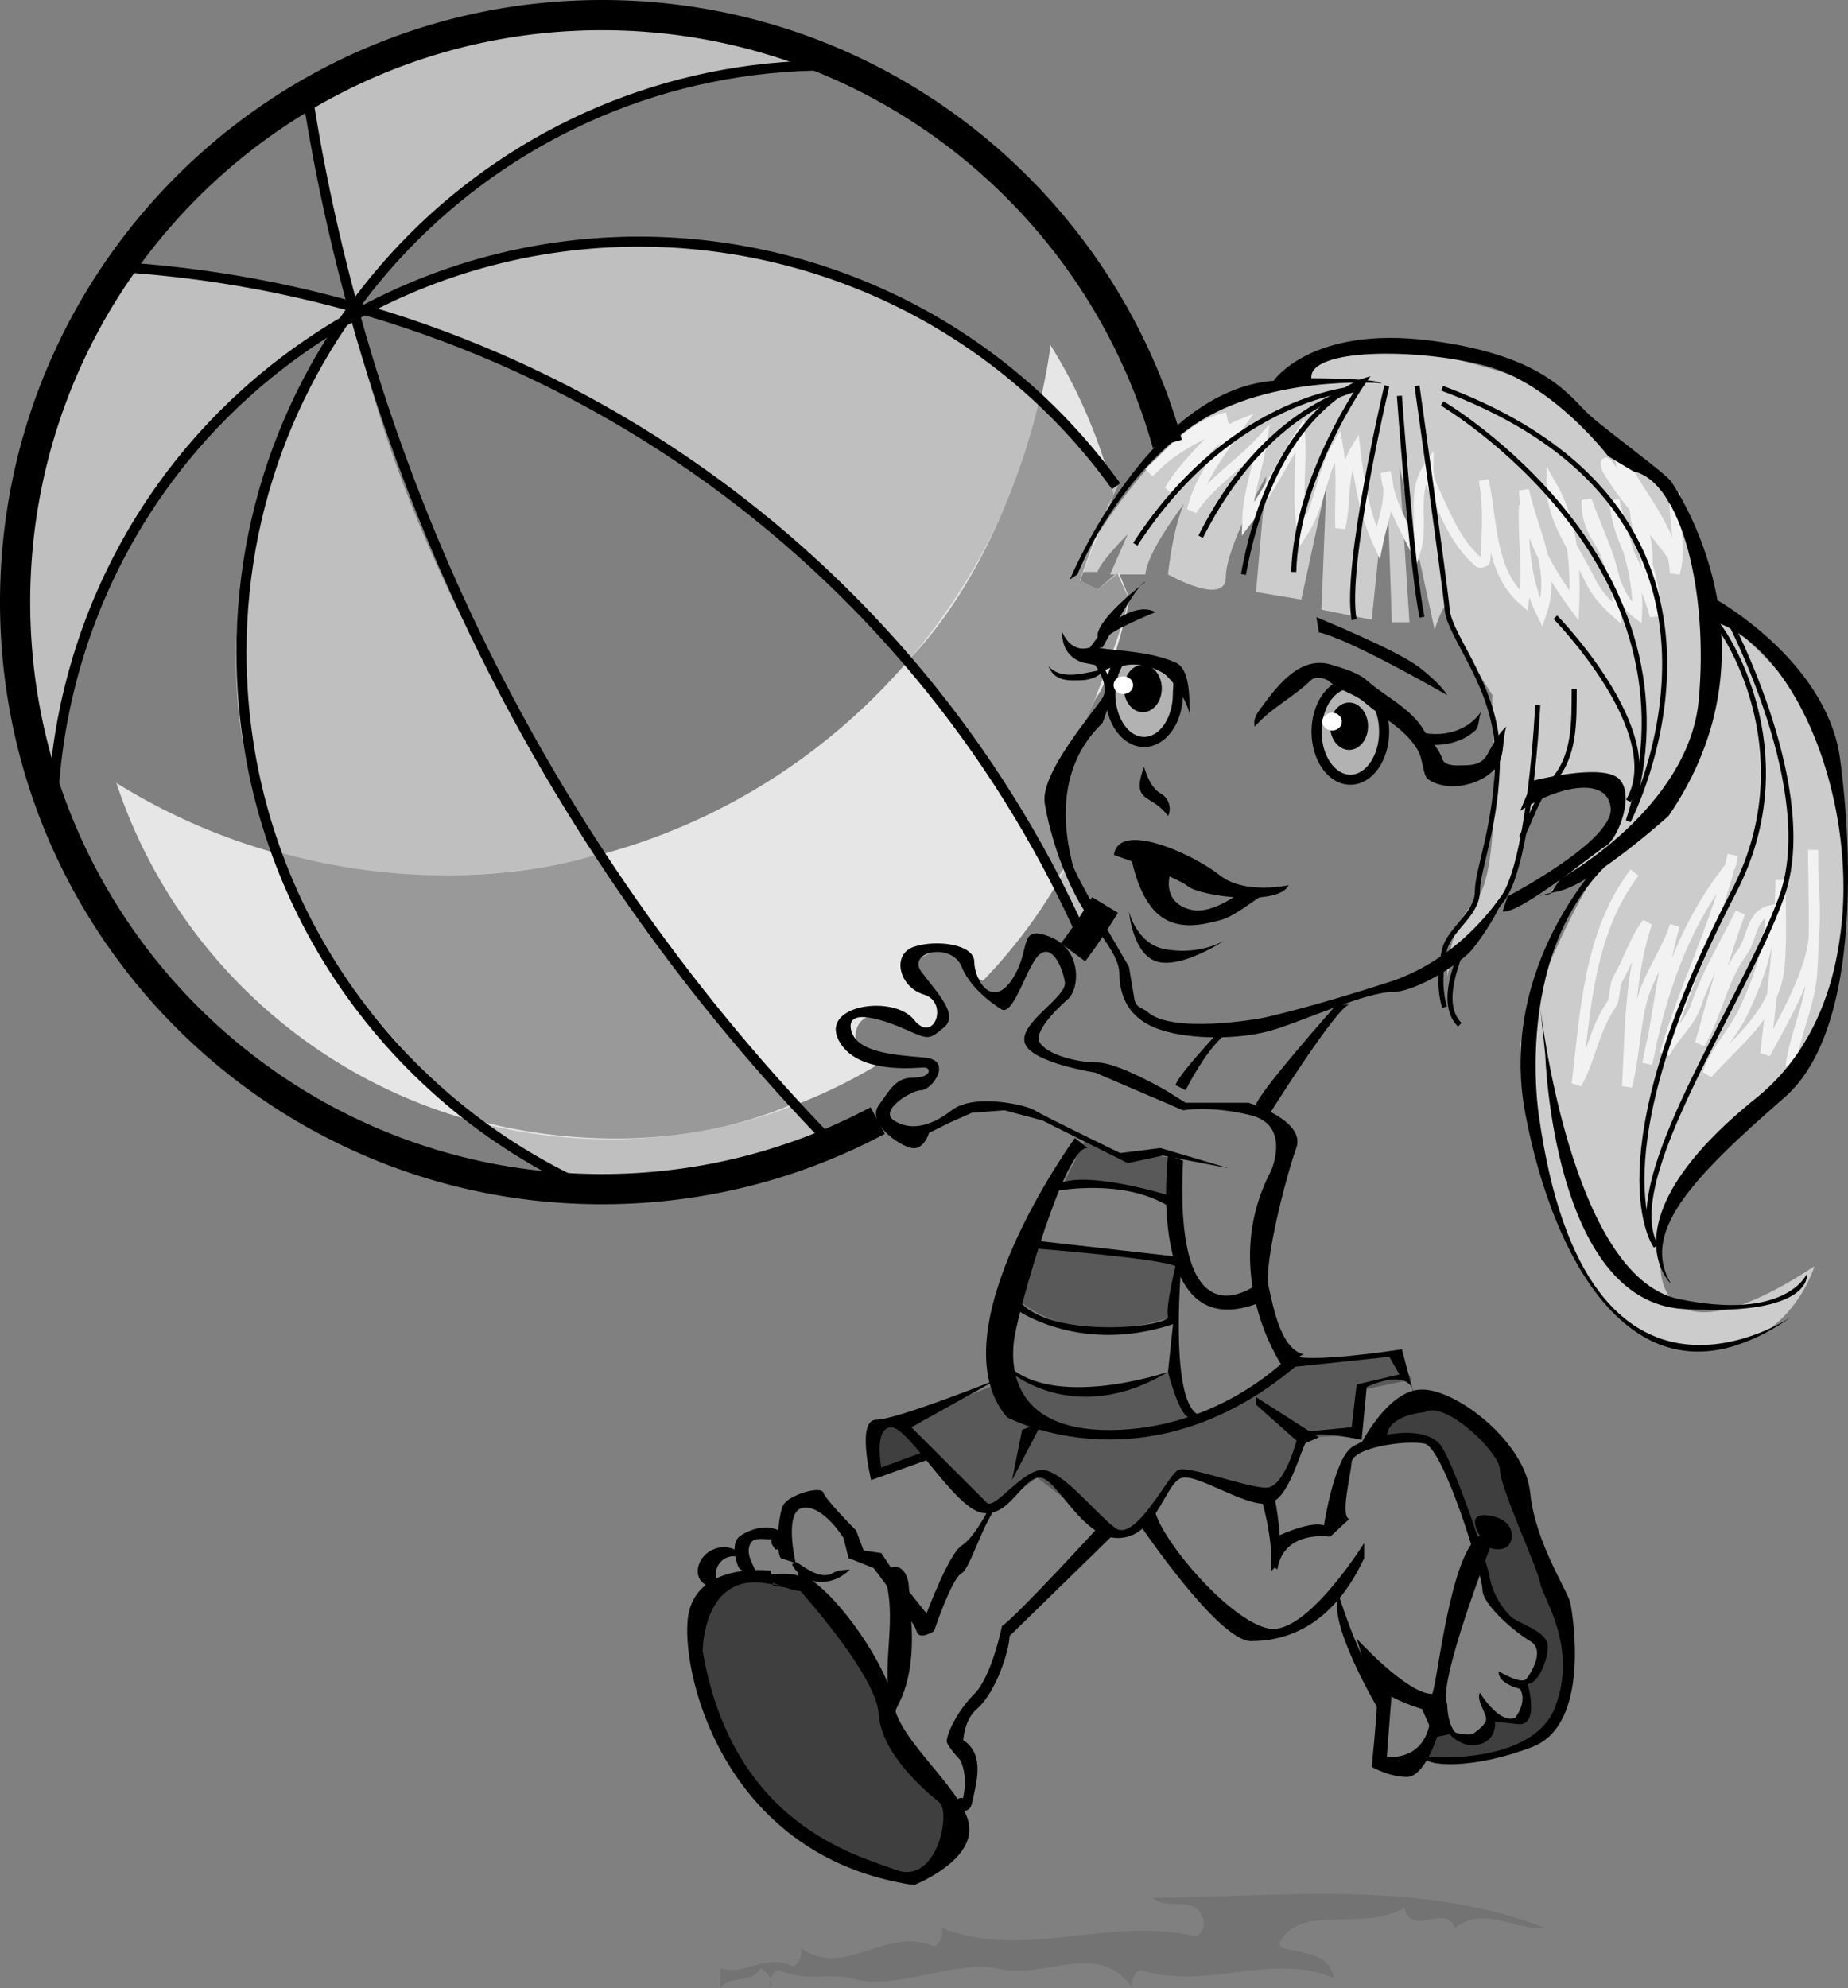 <svg xmlns="http://www.w3.org/2000/svg" width="183.672" height="197.586"><rect width="100%" height="100%" fill="#808080" stroke="none"/><path fill="#3f3f3f" d="M136.96 142.836s2.5-3.875 5.126-3.375c2.625.5 6.25 3.5 7.375 5.25s5.625 15 5.625 15 2.5 11.125-3.25 13.625-10.75 1.25-10.75 1.25l1.125-2.25 2-.125s3.5 2.125 4.25-1.25c0 0 4.875.875 2.875-3.375 0 0 2.75-2.375 1.625-4.25l-4.25-3.875-5.75-15.375s-2.375-2.25-6-1.25M72.586 157.46s6.25-2 9.125 1.876c2.875 3.875 6 9 6.125 9.625l.625 3.125 5.75 6.75.5 4.5-3.375 3.375s-13.625-3.125-17.25-10.5-7.625-14-1.5-18.75m14.75-11.125s-.75-5.125 1.25-4.875 3.25 3 3.25 3l-4.5 1.875"/><path fill="#595959" d="m116.586 115.086-1.75-.25-2.75.5-4.25-2-2.25 4.5s8.75 0 10.25 1.5l1.5 6.25s-13.5-2-14.5-1.75l-1.75 5.25s5.25 5.25 15.5 1.75v5.25s-9.75 5.5-16.25 0l-1.25 1.5-9.25 3.5 7.25 8.5h2.25l3.75-2.75 6.5 5 2.75.5s4.25-5.75 5-5.75 8 2.5 8.75 2 4-5.75 4-5.75l5.25-.25.25-4.5 4.75-1-1.5-2.5-10 .75s-8 5.25-9.75 5.5-2-7.125-2-7.125v-6.125l.75-2.125s-2.625-9.75-1.25-10.375"/><path fill="#ccc" d="M106.836 56.836s9-17 20-18.75c0 0 5.75-4 9.5-3.75s18.75 2.75 22.25 8 6 5.25 6 5.25 5.5 10 5.5 13c0 0 11 8 12.75 17s0 29.5-9.5 34-15 28.75 7 14.25c0 0-3 10.25-14.25 8s-15.5-25.75-15-29.75 7-17.75 8.25-18l-5.25 2.5s9-7.5 6.5-9.75-7.5-.25-7.5-.25-3.25 10-4.25 11.5-5.25 5-5 7.5c0 0-.25-5 2.75-8s1.5-19.75 1.75-20.5c0 0-4-6-4.25-8.25s-1.5 1.75-1.5 1.75l-3.5-16.25 1 15.5h-1.75l-.5-14.75-1.5 14.5-5-1 .5-12.5-2.5 11.5-4.5-.75 1-11.5s-4 7-4 10-5.75-.25-5.75-.25.75-7.5 2.75-8.5c0 0-4.75 5.75-5 8.5h-3.5l1.75-4s-2.75 2.75-3 3.75h-2.25"/><path fill="none" stroke="#f2f2f2" d="M121.96 41.46c-3.296.724-5.394 3.356-7.75 5.5 2.106-2.269 4.974-3.675 7.75-5-1.944 2.228-4.214 4.177-5.75 6.75 2.485-1.983 3.895-5.233 7-6.5-1.85 2.661-3.96 5.286-4.75 8.5 1.872-2.792 4.774-4.554 7-7-.401 2.688-1.429 5.255-1.5 8 2.036-2.655 3.462-5.687 5.25-8.5.185 3.25-.37 6.513.25 9.75 1.755-2.679 1.872-6.015 3.5-8.75.493 2.74.153 5.5.25 8.25.622-2.565.09-5.397 1.5-7.75.376 3.177.895 6.313 2.25 9.25.45-2.269 1.552-4.62.75-7 .302 2.825 1.786 5.27 3 7.75.817-2.69-.464-5.741 1.25-8.25-.015.794.224 1.544.552 2.228 1.238 2.593 2.21 5.277 4.5 7.214.105.09.613-.097.617-.195.133-2.66.36-5.344-.168-7.996.902 4.059.559 9.066 4 12 .418-3.168-.121-6.332 0-9.5-.09 3.617.125 7.5 1.75 10.75 1.488-4.234-.852-8.2-1.75-12.25.246 4.297 2.496 8.09 5 11.5.156-4.106-.156-8.34-2.25-12-.008 3.57 2.355 6.363 3.836 9.46.605 1.27 1.594 2.337 2.664 3.29.367-4.04-1.734-7.582-3-11.25-.102 1.445.36 2.766 1.113 3.93 1.586 2.445 1.512 5.476 3.887 7.32.219-3.95-1.41-7.484-2.25-11.25.21 4.16 3.047 7.512 4 11.5.363-4.094-2.195-7.684-2-11.75.25 2.445.93 4.816 1.25 7.25.406-4.035-1.566-7.512-3.938-10.606-.336-.44-.117.395-.011.579 1.855 3.171 4.386 5.613 6.449 8.527-1.719-3.375-5.016-6.305-5.25-10.25 1.61 4.11 5.363 7.32 5.5 12 .781-2.668-.242-5.332 0-8v.5M162.46 86.71c-4.538 5.95-4.901 13.794-5.75 21 1.403-2.476 1.669-5.257 3.4-7.815.511-.758.257-1.852.699-2.625 1.066-1.868 1.636-3.868 2.902-5.56-1.766 5.235-1.703 10.794-2 16.25.707-2.733.75-5.417 1.402-8.214.657-2.816 2.492-5.062 3.348-7.785-1.316 4.504-1.649 9.203-2.75 13.75 1.394-6.992 3.559-13.672 8.2-19.54.241-.308.214-.792.3-1.21-1.582 6.82-4.813 13.043-6.75 19.75.867-1.73 2.496-3.016 3.101-4.8 1.102-3.231 2.907-6.157 4.399-9.2-1.55 4.27-2.785 8.629-4 13 1.738-2.922 2.172-6.324 4.21-9.094 1.009-1.367.845-3.71 2.79-4.156.02 3.527-1.16 6.777-2.621 9.945-1.012 2.184-2.852 3.965-3.63 6.305 2.915-3.266 6.75-5.957 7.169-10.758.246-2.832.082-5.656.082-8.492-.063 5.789-.89 11.508-1.5 17.25 1.605-2.945 3.289-5.879 4.297-9.063 1.136-3.601.34-7.437.453-11.187 0 4.086.2 8.16-.098 12.242-.23 3.18-1.73 6.094-2.152 9.258"/><path fill="#b2b2b2" d="M116.805 67.098c.468.367.265 1.203.265 1.863 0 2.637-1.504 4.773-3.36 4.773-1.855 0-3.358-2.136-3.358-4.773 0-1.23.328-2.352.867-3.2 0 0 2.55-1.03 5.586 1.337"/><path fill="none" stroke="#000" d="M116.805 67.098c.468.367.265 1.203.265 1.863 0 2.637-1.504 4.773-3.36 4.773-1.855 0-3.358-2.136-3.358-4.773 0-1.23.328-2.352.867-3.2 0 0 2.55-1.03 5.586 1.337zm0 0"/><path fill="#b2b2b2" d="M134.21 77.484c1.856 0 3.36-2.136 3.36-4.773 0-2.637-1.504-4.774-3.36-4.774-1.855 0-3.358 2.137-3.358 4.774s1.503 4.773 3.359 4.773"/><path fill="none" stroke="#000" d="M134.21 77.484c1.856 0 3.36-2.136 3.36-4.773 0-2.637-1.504-4.774-3.36-4.774-1.855 0-3.358 2.137-3.358 4.774s1.503 4.773 3.359 4.773zm0 0"/><path fill="#bfbfbf" d="M12.086 26.586s-17 20.75-7 53.25c0 0-.75-29.75 30-48.75 0 0 .75-2-23-4.5"/><path fill="#bfbfbf" d="M30.586 9.336s3 19 4.5 20.75c0 0 17.75-24.5 48-23.5 0 0-22-13.25-52.5 2.75m5.5 21.75s15.25-10 38.25-6.25 36.75 23.5 36.75 23.5-3.75 8-3.75 9 1.75 1.25 1.75 1.25l2-1.75 1 2.25-3.25 10.5s-3.5 7-3.5 9.5-.25 9 3.75 11.25l-1.5 2.75s-10.25-22.25-25.75-36.5-40.25-25.5-45.75-25.5m-1 0s-19.5 25-8 53 31.5 34 31.5 34c1.5 0 14-.5 23.5-5 0 0-38.5-40-47-82"/><path fill="#e6e6e6" d="M110.684 49.094a51.354 51.354 0 0 0-6.32-14.867l.034.226C100.211 64.153 74.691 87 43.836 87c-11.832 0-22.879-3.36-32.242-9.176l-.09-.21c6.742 20.663 26.168 35.593 49.082 35.593 10.02 0 19.375-2.86 27.293-7.8 0 0-3.293-.696-2.793-2.946s3.625-1.75 4.625-1.25 2.125 1.875 3.25.5.625-1.75-.5-3.25-1.875-2.75-.75-3.375 2.875-1.375 4.125.5 1.871 1.867 1.871 1.867a51.767 51.767 0 0 0 8.465-11.629s-1.336-5.238-.836-6.613c.5-1.375 2.125-8.375 3.5-9.75s3.375-9.25 3.375-9.75-1-2.75-1-2.75l-2.125 1.625-1.75-.875 3.348-8.617"/><path fill="#999" d="M27.336 84.586s.75 8.25 19.25 26.5c0 0 16.5 5.5 32.5-1.5 0 0-17.25-19-19.5-24.75 0 0-14 5-32.25-.25m83.379-35.376a46.458 46.458 0 0 0-.63-2.124l-6.75-7.5s-3.25 16-13.25 26.25c0 0 13 15.5 14.75 21.75 0 0 .595-.719 1.188-1.75 0 0-1.062-5.5-.437-7.875s3.312-8.688 3.312-8.688 3.188-8.062 3.188-9.687.062-.188.062-.188l-1.062-2.375-2 1.563-1.75-.938s2.637-7.566 3.379-8.437"/><path fill="none" stroke="#000" stroke-width="3" d="M106.656 94.64a58.42 58.42 0 0 0 3.168-4.714m6.203-45.824C109.16 19.527 86.602 1.5 59.836 1.5 27.617 1.5 1.5 27.617 1.5 59.836c0 32.219 26.117 58.336 58.336 58.336 9.902 0 19.226-2.465 27.394-6.817"/><path fill="none" stroke="#000" d="M83.086 6.504c-.25-.004-.5-.004-.75-.004C50.117 6.5 24 32.617 24 64.836c0 23.754 14.195 44.191 34.566 53.289"/><path fill="none" stroke="#000" d="M110.926 48.316a34.258 34.258 0 0 0-.442-.605c-19.132-25.922-55.66-31.426-81.578-12.29C13.934 46.474 5.773 63.325 5.238 80.583"/><path fill="none" stroke="#000" d="M82.602 113.57C55.555 85.723 36.863 49.71 30.578 9.586"/><path fill="none" stroke="#000" d="M11.621 26.52c42.719 2.628 79.004 29.035 95.785 66.148"/><path d="M106.336 57.586s7.75-18.75 20.25-19.75c0 0 3.75-5.5 15.5-4s14 5.75 16 7.5 7.5 5.75 8 6.5 11.25 16.5-.25 33.25c0 0-7.5 6.75-11 7.5s-.75.25-.75.25l1-1.5s12.75-7 13.75-17.75-1.75-21.75-6.5-22.75l-2.5-1.5s-5.5-7.25-12.25-9-17.5-1.75-17.25 1.25c0 0 6.25 0 7 .5 0 0-12-1-19.5 4.75s-10.75 14.25-10.75 14.25l-.75.5"/><path d="M152.336 77.586s6.75-1.75 8.5-.25 0 6-1.25 6.75-8.5 6.75-10.25 6.5l.5-1.5s10.5-5.5 10.25-8.75-5.25-2.25-9 .25l1.25-3"/><path d="M112.21 96.086c-2.503-4.328-5.425-9.25-5.624-10.25-.25-1.25-2.5-8.75 3-14l1.25-3.5-1-1.75s3.5-1.75 5.5 0 2.75 3.5 3 4.75c-.25-.75.25-4.75-1.5-5.5s-3.5-1-6-1.25-1.25-.25-1.25-.25 3.5-6.5 4.25-6.5c0 0-5 3.75-4.75 5.5l-.75 1s-1.75.75-2.75-1.5c0 0-.25 2.25 2 3l1.25.25s1.5 2 .75 3.25-6.25 7.5-5.75 10.5 2 8.25 5 12.25 2.25 4.25 2.5 5.75 1 3.5 4 4.5 8 1 11.25 0 9.25-3.75 11.75-3.75 7-3 8-4.25 2.75-3.75 3.5-6.25c0 0-4 7-11.75 9.5s-11.25 3.25-12.25 3.5-9.375 1.625-11.75-.5c-.547-.488-1.25-.375-1.375-1.5l-.5-3"/><path d="M113.71 76.21s.5 2 1.626 2.626c1.125.625 1 1.875.75 2.25 0 0-.5-.75-1.5-1.375s-1.875-.875-.875-3.5m-3.001 8.749s6.126 2.126 7.376 3.126 9 2 10-.125c0 0-4.375 1-6.875-1s-10-5.5-10.5-2"/><path d="M112.46 85.336s.626 3.75 2.626 5.5 4.625 1 6.125.625 3.375-2 4.5-2.625h-2.625s-2.5 1.875-4.375 1.625-3-1.625-2.375-3.75-.375 0-.375 0l-3.5-1.375m-.251 5.25s.75 3.25 3.626 3.75c2.875.5 5-.375 5.875-.875 0 0-4.125 2.75-6.625 2.125s-2.875-5-2.875-5M124.71 72.21c-.222-.76.321-1.444.645-1.89 1.649-2.25 3.934-5.261 7.067-4.238 1.195.39 2.523.742 3.414 1.523 1.96 1.715 4.402 2.778 5.684 4.97.562.956 1.449 1.695 1.828 2.843.238.73 1.437.656 2.109.637.723-.024 1.73 0 2.344-1.04.574-.988 1.031-2.042 1.91-2.804-.445 1.39-.102 3.059-1.094 4.164-1.601 1.781-4.883 2.348-6.699 1.047-.496-.356-.461-1.953-1.031-2.918-1.262-2.117-3.438-3.113-5.258-4.7-1.004-.874-2.367-1.105-3.457-2.046-.535-.465-1.488-.535-1.852-.184-1.797 1.742-4.008 2.785-5.61 4.637"/><path d="M140.21 72.46c2.485 1 5.509.477 7-1.75-.265.642-.175 1.52-.593 1.895-1.273 1.145-3.137 1.598-4.906 1.356M109.21 65.96c.056.298.09.645-.257.712-1.601.312-3.539.851-4.742-.461.605 1.535 2.074 1.422 3.246 1.39.645-.015 1.426-.214 1.969-.683.336-.29.18-.7-.215-.957m24.879 8.562c1.035 0 1.879-1.05 1.879-2.351 0-1.3-.844-2.356-1.88-2.356-1.042 0-1.882 1.055-1.882 2.356 0 1.3.84 2.351 1.883 2.351m-20.5-3.75c1.035 0 1.879-1.05 1.879-2.351 0-1.3-.844-2.356-1.88-2.356-1.042 0-1.882 1.055-1.882 2.356 0 1.3.84 2.351 1.883 2.351"/><path fill="none" stroke="#000" stroke-width=".5" d="M112.836 54.086c9.75-15 22.25-15.5 22.25-15.5s-9.25 1.75-15.75 14.75"/><path fill="none" stroke="#000" stroke-width=".5" d="M123.586 57.086c3-16.5 12-19.25 12-19.25s-6.75 9.5-7 19m9.25-18.5s-4.25 18-3.25 23.25m4.5-22.25s1.25 17.25 2.25 22m-.5-23s2.75 19.5 3 22.25 5 7.75 5 14.5-2 11.25-2 13.5-2.75 3.75-3.25 5.75-.5 4.25 0 5.75"/><path fill="none" stroke="#000" stroke-width=".5" d="M152.836 70.086s-.75 15.5-3.5 19.25-3.75 4-4.5 6.25-1.25 4.75.25 6.25m-1.75-61.75s26.75 15.75 18.5 41.5c0 0 15.75-30.25-18.5-43"/><path fill="none" stroke="#000" stroke-width=".5" d="M154.586 61.336s11.25 11.5 7.25 18.25"/><path d="M110.586 61.836s2.5-2 4.25-1c0 0-5 2-5 2.75l.75-1.75m20.25-.5s8 3.25 10.25 5 2.75 2.75 2.75 2.75-9.5-5.5-12.75-6.25l-.25-1.5"/><path fill="none" stroke="#000" stroke-width=".5" d="M156.46 68.46c-.026 3.204.15 6.86-2.366 9.384-1.422 1.43-1.906 3.562-2.883 5.367"/><path d="M159.336 85.336s-10.5 10.5-7.75 25.25 11.25 31 26.5 20.25c0 0-20.375 13.875-25.125-19.875 0 0-3.125-18.875 9.625-27.375l-3.25 1.75"/><path d="M170.586 59.586s10.75 6 12.25 15.5c0 0 4 25.75-5.5 34s-14.25 13.5-11.25 18.5c0 0-6.75-6.25 8.5-18.5s8-43-4-47.25v-2.25"/><path d="M153.586 104.836s.75 24.5 13.75 25.25 12.25-3.5 12.25-3.5-2 4.75-12.75 2.5-13.75-29-13.75-29l.5 4.75"/><path fill="none" stroke="#000" stroke-width=".5" d="M171.836 61.586s9 17 5.25 27.5-16.25 28.25-12.5 34.75c0 0-6.266-8.258 7.75-35.25 6.75-13 0-24.75-2-27"/><path fill="#fff" d="M132.398 72.598c.54 0 .973-.399.973-.887s-.434-.883-.973-.883c-.539 0-.972.395-.972.883s.433.887.972.887m-20.75-3.625c.54 0 .973-.399.973-.887s-.433-.883-.973-.883c-.539 0-.972.395-.972.883s.433.887.972.887"/><path d="M121.086 102.586s-4 4.25-4.25 5.25l1 .5s2.25-4.5 4.25-5.75h-1m11.75-2.75s-8 9-8 10l1.25 1s6.75-10.75 8-11h-1.25"/><path d="m122.086 116.086-6.5-1.25-3.5.75-8.5-4.25-3.75-1-3.25.25-2.25 1-2 1s-.5 1.75-1.75 1.5-4.5-2.5-3.25-4.25 1.75-2.75 3.5-2.75 1.75-1 1-1-6.75.75-8.5-2.75 5.5-4.5 7.5-2 3.5-1.75 1-2.5-3.25-4-1-4.75 6-.25 6 1.5 1.75 4.75 3.75 1.75.5-5.5 3.75-4.25 3 5.25 1.75 6.25c0 0-3.5 3-2.75 4.25s3.75 2 5.75 2 6.75 2.75 6.75 2.75l2 1.25h6.25s5.75 1.75 4.75 4.5-3.25 11.5-2.75 13.75 1.25 6.25 3.5 6.75l-2.25 1s-6.25-9.25-1-19.25c0 0 2-4.5-2-5.5s-6.75-.5-6.75-.5l-8.75-3.75s-6.5-1-7-3 4.25-4.5 4-6-1.25-3.75-2.5-2.75-2.5 6-3.75 5.5c0 0-3-1.75-4-4.25s-5.5-1.5-4 .5 3.75 4.25 2.25 5.5-1.5 1.25-3.75.25-6-2.25-5.5 0 4.25 2.5 7.25 2.75.75 3.25-.25 3.25-4.25 2-2.75 3 3.5.75 5.75-1 7.5-.5 8.25 0 8.5 4.25 8.5 4.25l4-.5 6.75 2"/><path d="M106.836 113.086s-14 19.25-6.75 27.75c0 0 14.25 7.75 29.5-5.75l-1-.75s-6.5 7.25-17.25 7.75-11-6.25-10.5-9.25 5-19 7.25-18.75l-1.25-1"/><path d="M99.086 137.086s-10 4-12 4-.5 6-.5 6l6.25-2.25-.5-.75-4.75 1.75s-.75-4 1-4 6.25 8 9 8.5 4-3.5 5.75-3.5 4.25 6.25 8 6 4.5-5.75 6.25-6 6.75 3.25 8.75 2.5 3-5.75 3.75-6.5 5.25.25 5.25.25l.5-5.25s4.5-2.25 4.75 1l-1.25-4.75s-8 1.25-10.5.75l-.25 1 9.5-1 1 1.75-4.25 1-.5 4.25-5.25.5s-1.25 5.5-3.25 5.5-7.75-2.25-8.75-1.75-4.25 7.25-6.25 5.75-5.25-5.75-7.25-5.75-4.75 4-5.5 3.25l-7.5-7.5 8.5-4.75"/><path d="m103.586 141.336-3 5.75 1-5zm21.25-2.5 6.25 4-1.75.75-4.5-4m-8 2.75.25 2.5-.25-2.5m-.75-27.5s-2.25 18.75 8.75 14.75l.5-2.25s-8.75 7.5-7.75-12l-1.5-.5"/><path d="M116.336 118.836s-8-2.5-11-1.25l-.25.75s6.5-1.25 11 1.5l.5 5-13.25-1.5-.25.75s12.5 1 13.75 1.75c0 0-1 4-.75 5s-11 2.25-14.5-1.25l-.25.75s6.25 4.25 15.25 1.25l-.5 4.75s-11.75 4-16.25-1l.25.75s6.504 5.95 16 .25c1.25-.75 0 0 0 0s1 4 2 4.5l1.75-.25s-3.5 2-2.5-14m-19 23.25s-1.5 3-2.75 3.75-3.5 6.75-3.5 6.75l-3-3.75-1.5-2.25-1.75-.25-.75-2s-3-3-3.25-3.75-3.5.25-4 1.25-.75 4.5-.25 5.25l1.5.5s-1.25-5.25.75-5.5 4 3 4 3l.5 2 2.5 1s4 5.25 4.25 6.25 1.75 0 1.75 0 1.75-5.25 2.75-5.75 2.75-7.5 4.75-7.5l-2 1m10.75 2s-8 8.75-9.5 9.75c0 0-1 5-2.75 6.75s-2.75 4-2.75 4.75c.25.75 1.75 2.25 1.75 2.25s-.75-3.75 1.25-5.5 3.25-6 3.25-7.25l10.5-10.25-1.75-.5m-32.5 4.25s-7.75-1-8.25 5 4 23.5 22.5 26.25c0 0 5.75-2.25 5.5-5.75s-7-8.5-7.5-12.25-6.25-12-9.5-13l-.25 1.25s8 8.75 8.25 12.75 4.75 7.75 6 8.75-.25 8.25-4.25 6.75-16.25-4.5-19.25-21.75c0 0 0-7.75 6.25-6.75s.75.25.75.25l-.25-1.5"/><path d="M95.902 173.04c1.938 1.448 1.168 4.023.703 6.148-.273 1.261-1.425.597-2.375.425-.207-.039.375-.324.23-.652.474.191.774-.457 1.25-.25.372-1.64.259-3.39-.894-4.832-.53-.668.547-1.238 1.086-.84M75.46 156.46c1.727.087 4.384-.573 4.638 1.06.214 1.375-2.489-.036-3.868-.391-.058-.012-.019-.418-.019-.668m1.999-3.751c-1.233-1.429-3.366-.956-4.636-.081-.879.61-.554 2.102-.215 3.027.192.508 1.133.696 1.852.805-.309-.984-1.102-1.938-.676-2.969.34-.824 1.356-.484 2.176-.531-.164.398.148.715.316.953.207.293.543-.344.934-.203.195-.746-.242-.86-.5-1.5"/><path d="M73.27 154.113c-1.465-.843-3.153-.101-3.715 1.14-.7 1.544.457 2.755 2.156 2.458-.793-.633-.703-1.758-.152-2.418.453-.543 1.086-.75 1.902-.582-.156-.129.203-.371-.191-.598m14.562 2.309c1.441 4.223-.195 8.394.61 12.793.117.625.03 1.258.519 1.746-.188-.902.344-1.508.66-2.285 1.488-3.606.98-7.457.691-11.203-.066-.852-.66-2.137-1.808-1.66-.23.097-.688.57-.672.609m-8.652-1.164c1.199.762 2.496 1.746 3.675 1.027.465-.285 1.125-.254 1.606-.324-1.66 1.762-4.594 1.703-5.75-.5.168-.082.387-.258.469-.203m34.156-3.672s7.75 11.5 11 11.5 8-1.25 11.25-8.25v-1.5s-5.75 9.25-9.5 8.5-10.25-8.25-11.25-11.5l-1.5 1.25"/><path d="M125.336 148.836s1.25 4 1 7.25c0 0 1.75-.5.25-7.75l-1.25.5"/><path d="M126.586 152.836s3.5-1.75 5-1.25c0 0 1-6.5 2.75-7.75s7.5-2.5 9 0 4.5 11.5 4.75 13 1.25 3 2 3.75 3.75 1.5 3.75 3-1 3.75-2 3.75c0 0 1.25 4.25-1 4l-2.25-.25s.25 1.75-1.5 2.25-3-1-3-1l-1.25.25s-1.25 4-3 4-3.5-1-3.5-1 .5-5 .5-6c0 0-5-8.5-3.75-11 0 0 3 9.75 5.25 9.5l-.5 6.5s3.5.5 4.25-3.25c0 0 3 1.25 4.25 1 0 0 1.375-.875 1.375-1.5s-1-1.875-.625-2.625c0 0 1.875 3.125 3.5 2.5 0 0 1.25-1.5.5-2.875 0 0-2.25-.5-2.125-1.75 0 0 2.25 1.375 2.75.75s1.875-2.875.375-3.75-4.75-3.625-4.75-5.125-3.875-14.125-5.75-14.5-7.125.375-7.25 1.875-1.125 5.25-.25 5.625l-1.875 1.75s-4.625-.75-5.25 3.25l-.375-.25v-2.875"/><path d="M135.086 143.836s2.75-5.75 6.25-5.75 10.25 5.25 10.75 10.25 3.75 9.75 4 11 2 12-3.75 14.25-10.75 2-10.75 1c0 0 10.75 1 13-5s-1.25-10.75-1.5-12.25-4-9.5-4-11.25-5.5-7-7.5-5.75c0 0-3.75.25-3.75 2.5l-2.75 1"/><path d="M134.836 162.836s5 5.5 7.5 5.5c.5-.75 1.75-14 4.75-15.75 0 0-1.5-2.25.75-2s2.75 1.75 2.25 2.75-2 .5-2 .5-5.25 13.5-4.25 15.5c0 0 0 2.25 1 3l-2.5-.25-1-2.25s-5.25-1.5-5.5-3.75l-1-3.25"/><path fill="#737373" d="M71.586 197.586v-2c2.336.836 4.426-1.5 7.105-.223.387.184 1.168-.804.895-1.777 4.336 3.105 8.445-2.168 13.094-.223.425.18 1.18-.804.906-1.777 8.223 3.23 16.36-1.145 25.047.789.586.129 1.281-.832.926-1.777-.914-2.418-3.598-.618-4.973-2.012 13.09-.078 26.289-1.852 39 3-3 .309-6-2.281-9 0-.922-2.535-4.277 1.023-5-2-4.008 2.422-10.34-.445-12.324 3.351-.77 1.473 4.773.145 5.324 3.649-6.215-2.668-12.563 1.254-19.066-.781-.508-.16-1.208.808-.934 1.78-3.43-4.929-8.774-.827-13.262-1.929-4.125-1.015-10.277 2.196-14.476 1.004-2.368-.672-4.446.363-7.356-.851-.426-.18-1.18.804-.906 1.777.273-.969-.3-1.516-1-2-.84 1.656-3.04.59-4 2"/></svg>
